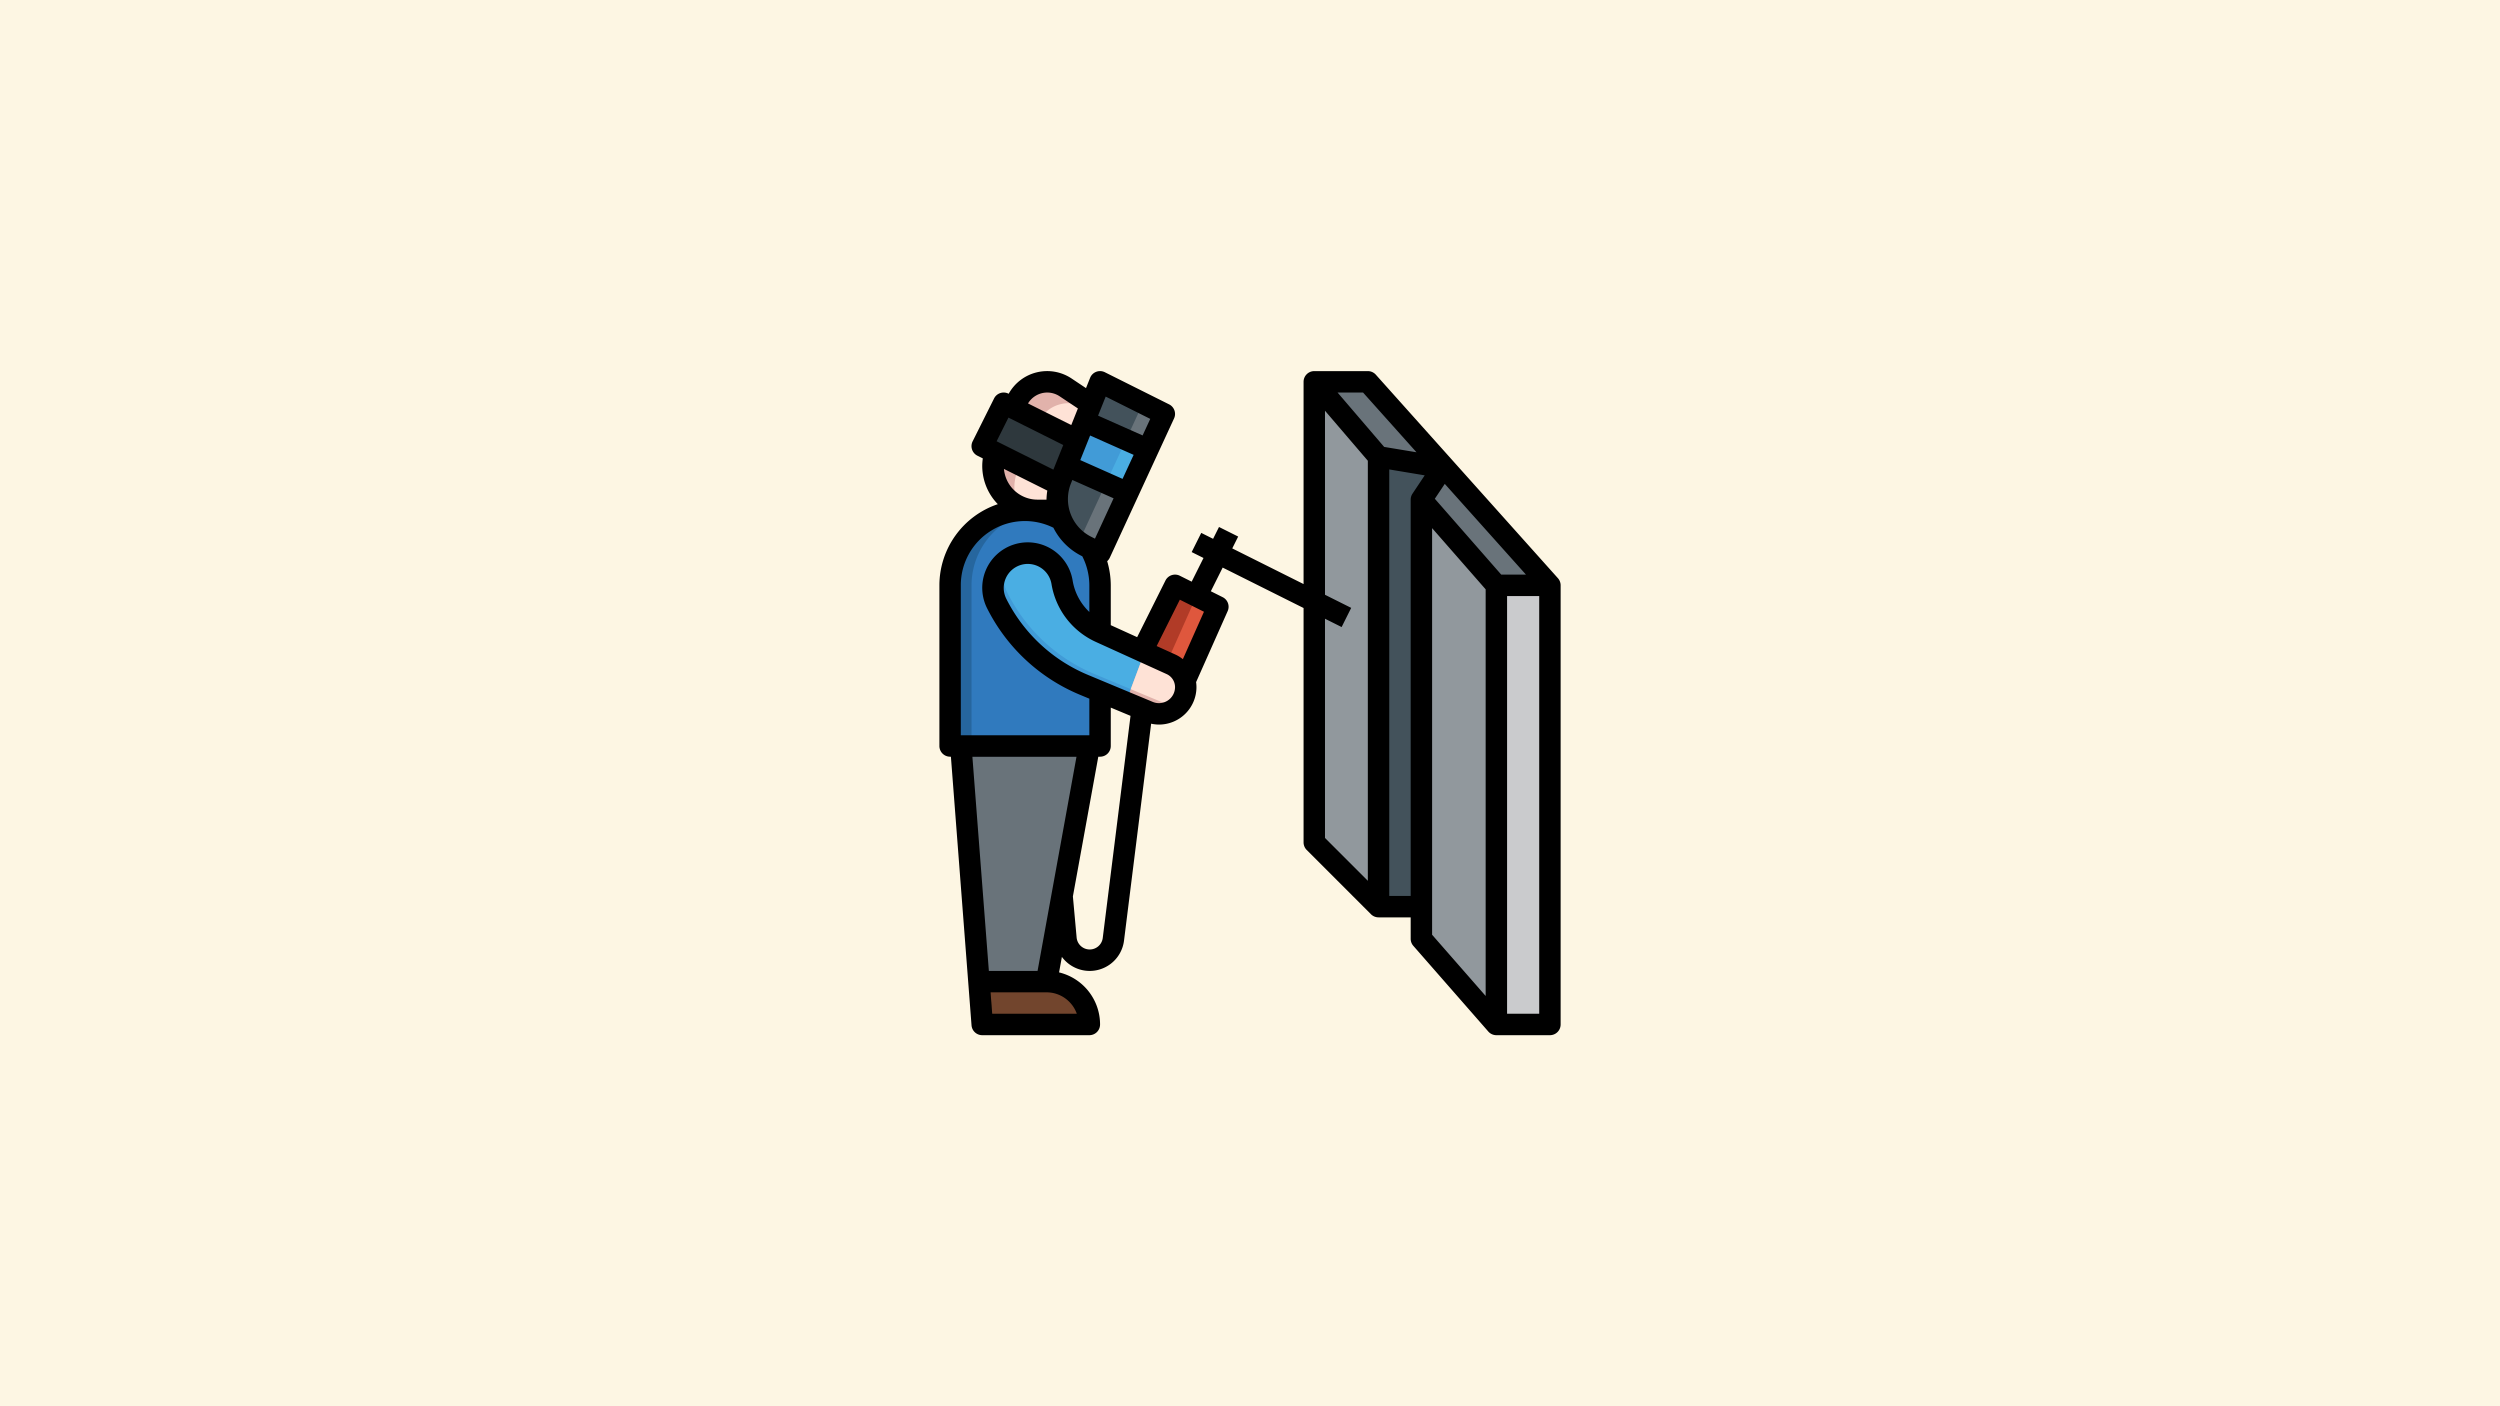 <?xml version="1.0" encoding="UTF-8" standalone="no"?>
<svg
   viewBox="0 0 1280 720"
   version="1.1"
   id="svg25"
   sodipodi:docname="kalkulyator-svarki.svg"
   width="1280"
   height="720"
   inkscape:version="1.3.2 (091e20e, 2023-11-25, custom)"
   xmlns:inkscape="http://www.inkscape.org/namespaces/inkscape"
   xmlns:sodipodi="http://sodipodi.sourceforge.net/DTD/sodipodi-0.dtd"
   xmlns="http://www.w3.org/2000/svg"
   xmlns:svg="http://www.w3.org/2000/svg">
  <defs
     id="defs25" />
  <sodipodi:namedview
     id="namedview25"
     pagecolor="#505050"
     bordercolor="#ffffff"
     borderopacity="1"
     inkscape:showpageshadow="0"
     inkscape:pageopacity="0"
     inkscape:pagecheckerboard="1"
     inkscape:deskcolor="#505050"
     inkscape:zoom="0.56692839"
     inkscape:cx="628.82722"
     inkscape:cy="198.43776"
     inkscape:window-width="1920"
     inkscape:window-height="1017"
     inkscape:window-x="-8"
     inkscape:window-y="-8"
     inkscape:window-maximized="1"
     inkscape:current-layer="svg25" />
  <rect
     style="fill:#fdf6e3;stroke-width:8.854;stroke-linecap:round;stroke-linejoin:round;paint-order:fill markers stroke;fill-opacity:1"
     id="rect25"
     width="1280"
     height="720"
     x="0"
     y="0" />
  <g
     id="Layer_5"
     data-name="Layer 5"
     transform="matrix(5.484,0,0,5.484,464.52,184.524)">
    <path
       d="M 44,51 V 9 l 6,1 v 41 z"
       fill="#43525b"
       id="path1" />
    <path
       d="M 55,20.999 60,21 43,2 h -5 l 6,7 6,1 -2,3 z"
       fill="#69737a"
       id="path2" />
    <path
       d="M 44,51 38,45 V 2 l 6,7 z"
       fill="#91989d"
       id="path3" />
    <path
       d="m 48,13 v 41 l 7,8 V 21"
       fill="#91989d"
       id="path4" />
    <path
       d="m 17,36 -4,22 a 4,4 0 0 1 4,4 H 7 L 5,36"
       fill="#43525b"
       id="path5" />
    <path
       d="M 6,37 7.922,62 H 17 a 4,4 0 0 0 -4,-4 l 3.818,-21 z"
       fill="#69737a"
       id="path6" />
    <path
       d="M 21.926,27.148 25,21 l 4,2 -3.075,6.917"
       fill="#df573d"
       id="path7" />
    <path
       d="M 24.056,28.623 27,22 25,21 21.926,27.148 Z"
       fill="#b13b27"
       id="path8" />
    <path
       d="M 18,30.917 V 21 a 6.962,6.962 0 0 0 -0.912,-3.457 l -2.751,-2.7 A 7,7 0 0 0 4,21 v 15 h 14 z"
       fill="#26669e"
       id="path9" />
    <path
       d="M 18,30.917 V 21 a 6.962,6.962 0 0 0 -0.912,-3.457 l -2.751,-2.7 A 6.981,6.981 0 0 0 12.007,14.076 7,7 0 0 0 6,21 v 15 h 12 z"
       fill="#307abe"
       id="path10" />
    <path
       d="M 17.158,4.105 14.785,2.524 A 3.111,3.111 0 0 0 13.056,2 3.117,3.117 0 0 0 10.19,3.89 L 9.941,4.471 8.194,8.6 A 4.162,4.162 0 0 0 8,9.851 4.148,4.148 0 0 0 12.148,14 h 1.965 z"
       fill="#e1b2ab"
       id="path11" />
    <path
       d="m 16.785,4.524 a 3.117,3.117 0 0 0 -4.6,1.366 L 11.936,6.471 10.194,10.6 A 4.164,4.164 0 0 0 10,11.852 a 4.117,4.117 0 0 0 0.4,1.749 4.117,4.117 0 0 0 1.749,0.4 h 1.965 l 2.875,-9.342 z"
       fill="#fee2d6"
       id="path12" />
    <path
       d="M 18,18 24,5 18,2 14.353,11.118 A 4.938,4.938 0 0 0 14,12.95 a 4.935,4.935 0 0 0 2.728,4.414 z"
       fill="#69737a"
       id="path13" />
    <path
       d="M 15.833,7.417 9,4 7,8 l 7.191,3.595"
       fill="#2e383d"
       id="path14" />
    <path
       d="m 18.021,25.373 6.613,3.006 A 2.329,2.329 0 0 1 26,30.5 2.5,2.5 0 0 1 23.5,33 2.5,2.5 0 0 1 22.538,32.808 L 16.487,30.286 A 15.975,15.975 0 0 1 8.342,22.686 3.231,3.231 0 0 1 8,21.236 3.236,3.236 0 0 1 11.236,18 a 3.262,3.262 0 0 1 3.218,2.726 6.229,6.229 0 0 0 3.567,4.647 z"
       fill="#419bd7"
       id="path15" />
    <path
       d="M 26,30.5 A 2.329,2.329 0 0 0 24.634,28.379 L 18.021,25.373 A 6.229,6.229 0 0 1 14.454,20.726 3.262,3.262 0 0 0 11.236,18 3.212,3.212 0 0 0 9.508,18.508 3.221,3.221 0 0 0 9,20.236 a 3.231,3.231 0 0 0 0.342,1.447 15.975,15.975 0 0 0 8.145,7.6 l 6.051,2.522 A 2.5,2.5 0 0 0 24.5,32 2.471,2.471 0 0 0 25.687,31.687 2.471,2.471 0 0 0 26,30.5 Z"
       fill="#4aaee3"
       id="path16" />
    <path
       d="m 14,12.95 a 4.931,4.931 0 0 0 2.031,3.982 L 22,4 18,2 14.353,11.118 A 4.938,4.938 0 0 0 14,12.95 Z"
       fill="#43525b"
       id="path17" />
    <path
       d="m 14.868,9.83 5.728,2.546 1.872,-4.057 -5.94,-2.64 z"
       fill="#4aaee3"
       id="path18" />
    <path
       d="m 20.426,7.411 -3.898,-1.732 -1.66,4.151 3.685,1.638 z"
       fill="#419bd7"
       id="path19" />
    <path
       d="m 24.634,28.379 -2.479,-1.127 -1.75,4.667 2.133,0.889 A 2.5,2.5 0 0 0 26,30.5 2.329,2.329 0 0 0 24.634,28.379 Z"
       fill="#e1b2ab"
       id="path20" />
    <path
       d="m 26,30.5 a 2.329,2.329 0 0 0 -1.366,-2.121 l -2.479,-1.127 -1.29,3.442 2.673,1.114 A 2.5,2.5 0 0 0 24.5,32 2.471,2.471 0 0 0 25.687,31.687 2.471,2.471 0 0 0 26,30.5 Z"
       fill="#fee2d6"
       id="path21" />
    <path
       d="M 60,21 V 62 H 55 V 21"
       fill="#cacbcd"
       id="path22" />
    <path
       d="M 13,58 H 6.692 L 7,62 h 10 a 4,4 0 0 0 -4,-4 z"
       fill="#5a361f"
       id="path23" />
    <path
       d="M 13,58 H 7.692 L 8,62 h 9 a 4,4 0 0 0 -4,-4 z"
       fill="#72452d"
       id="path24" />
    <path
       d="M 4,37 H 4.074 L 6,62.077 A 1,1 0 0 0 7,63 h 10 a 1,1 0 0 0 1,-1 5,5 0 0 0 -3.827,-4.862 l 0.263,-1.448 a 3.228,3.228 0 0 0 5.8,-1.517 L 22.768,33.918 A 3.45,3.45 0 0 0 23.5,34 3.5,3.5 0 0 0 27,30.5 3.249,3.249 0 0 0 26.966,30.036 l 2.948,-6.63 a 1,1 0 0 0 -0.467,-1.3 L 28.342,21.554 29.447,19.343 37,23.118 V 45 a 1,1 0 0 0 0.293,0.707 l 6,6 A 1,1 0 0 0 44,52 h 3 v 2 a 1,1 0 0 0 0.248,0.659 l 7,8 A 1,1 0 0 0 55,63 h 5 a 1,1 0 0 0 1,-1 V 21 a 1,1 0 0 0 -0.255,-0.667 l -17,-19 A 1,1 0 0 0 43,1 h -5 a 1,1 0 0 0 -1,1 v 18.882 l -6.658,-3.329 0.553,-1.106 -1.79,-0.894 -0.552,1.105 -1.106,-0.553 -0.894,1.79 1.105,0.552 -1.105,2.211 -1.106,-0.553 a 1,1 0 0 0 -1.342,0.448 L 21.462,25.839 19,24.72 V 21 a 8.02,8.02 0 0 0 -0.335,-2.255 1,1 0 0 0 0.243,-0.326 l 6,-13 A 1,1 0 0 0 24.447,4.105 l -6,-3 A 1,1 0 0 0 17.071,1.628 L 16.687,2.589 15.34,1.689 A 4.107,4.107 0 0 0 9.468,3.116 L 9.447,3.105 A 1,1 0 0 0 8.105,3.553 l -2,4 A 1,1 0 0 0 6.553,8.9 l 0.5,0.25 A 5.209,5.209 0 0 0 7,9.852 5.126,5.126 0 0 0 8.454,13.423 8.008,8.008 0 0 0 3,21 v 15 a 1,1 0 0 0 1,1 z M 49,51 V 15.661 l 5,5.714 v 37.963 l -5,-5.714 z m 7,10 V 22 h 3 V 61 Z M 50.183,11.528 57.763,20 h -2.309 l -6.2,-7.082 z m -3.015,0.917 A 1.006,1.006 0 0 0 47,13 V 50 H 45 V 10.18 l 3.31,0.552 z M 42.553,3 47.542,8.577 44.523,8.077 40.174,3 Z M 39,4.7 43,9.37 v 39.216 l -4,-4 V 24.118 l 1.553,0.777 0.894,-1.79 L 39,21.882 Z M 6.08,37 H 15.8 L 12.165,57 H 7.618 Z m 9.041,22.879 A 2.989,2.989 0 0 1 15.83,61 H 7.93 L 7.776,59 H 13 a 2.978,2.978 0 0 1 2.121,0.879 z m 3.13,-5.954 A 1.227,1.227 0 0 1 15.812,53.884 L 15.463,50.045 17.835,37 H 18 a 1,1 0 0 0 1,-1 v -3.584 l 1.844,0.769 z M 23.5,32 a 1.5,1.5 0 0 1 -0.577,-0.115 l -6.051,-2.522 a 14.982,14.982 0 0 1 -7.636,-7.127 2.245,2.245 0 1 1 4.232,-1.345 7.217,7.217 0 0 0 4.14,5.393 l 6.613,3.006 A 1.332,1.332 0 0 1 25,30.5 1.5,1.5 0 0 1 23.5,32 Z m 1.947,-9.658 2.253,1.125 -1.97,4.427 a 3.309,3.309 0 0 0 -0.682,-0.425 l -1.764,-0.8 z m -7.923,-5.7 -0.349,-0.175 a 3.932,3.932 0 0 1 -1.893,-4.98 l 0.129,-0.323 3.852,1.712 z M 17.071,7.013 21.135,8.819 20.1,11.062 16.154,9.308 Z M 18.525,3.38 22.686,5.461 21.973,7.005 17.814,5.157 Z M 13.056,3 a 2.115,2.115 0 0 1 1.175,0.355 l 1.7,1.132 -0.619,1.549 -4.039,-2.018 A 2.1,2.1 0 0 1 13.056,3 Z M 9.447,5.342 14.563,7.9 13.642,10.2 8.342,7.55 Z m 3.629,6.814 A 5.847,5.847 0 0 0 13,12.95 V 13 H 12.145 A 3.143,3.143 0 0 1 9.025,10.132 Z M 5,21 a 5.984,5.984 0 0 1 8.645,-5.376 5.9,5.9 0 0 0 2.635,2.634 l 0.061,0.031 A 6,6 0 0 1 17,21 v 2.487 A 5.214,5.214 0 0 1 15.441,20.562 4.247,4.247 0 1 0 7.447,23.13 16.985,16.985 0 0 0 16.1,31.209 L 17,31.583 V 35 H 5 Z"
       id="path25" />
  </g>
</svg>
